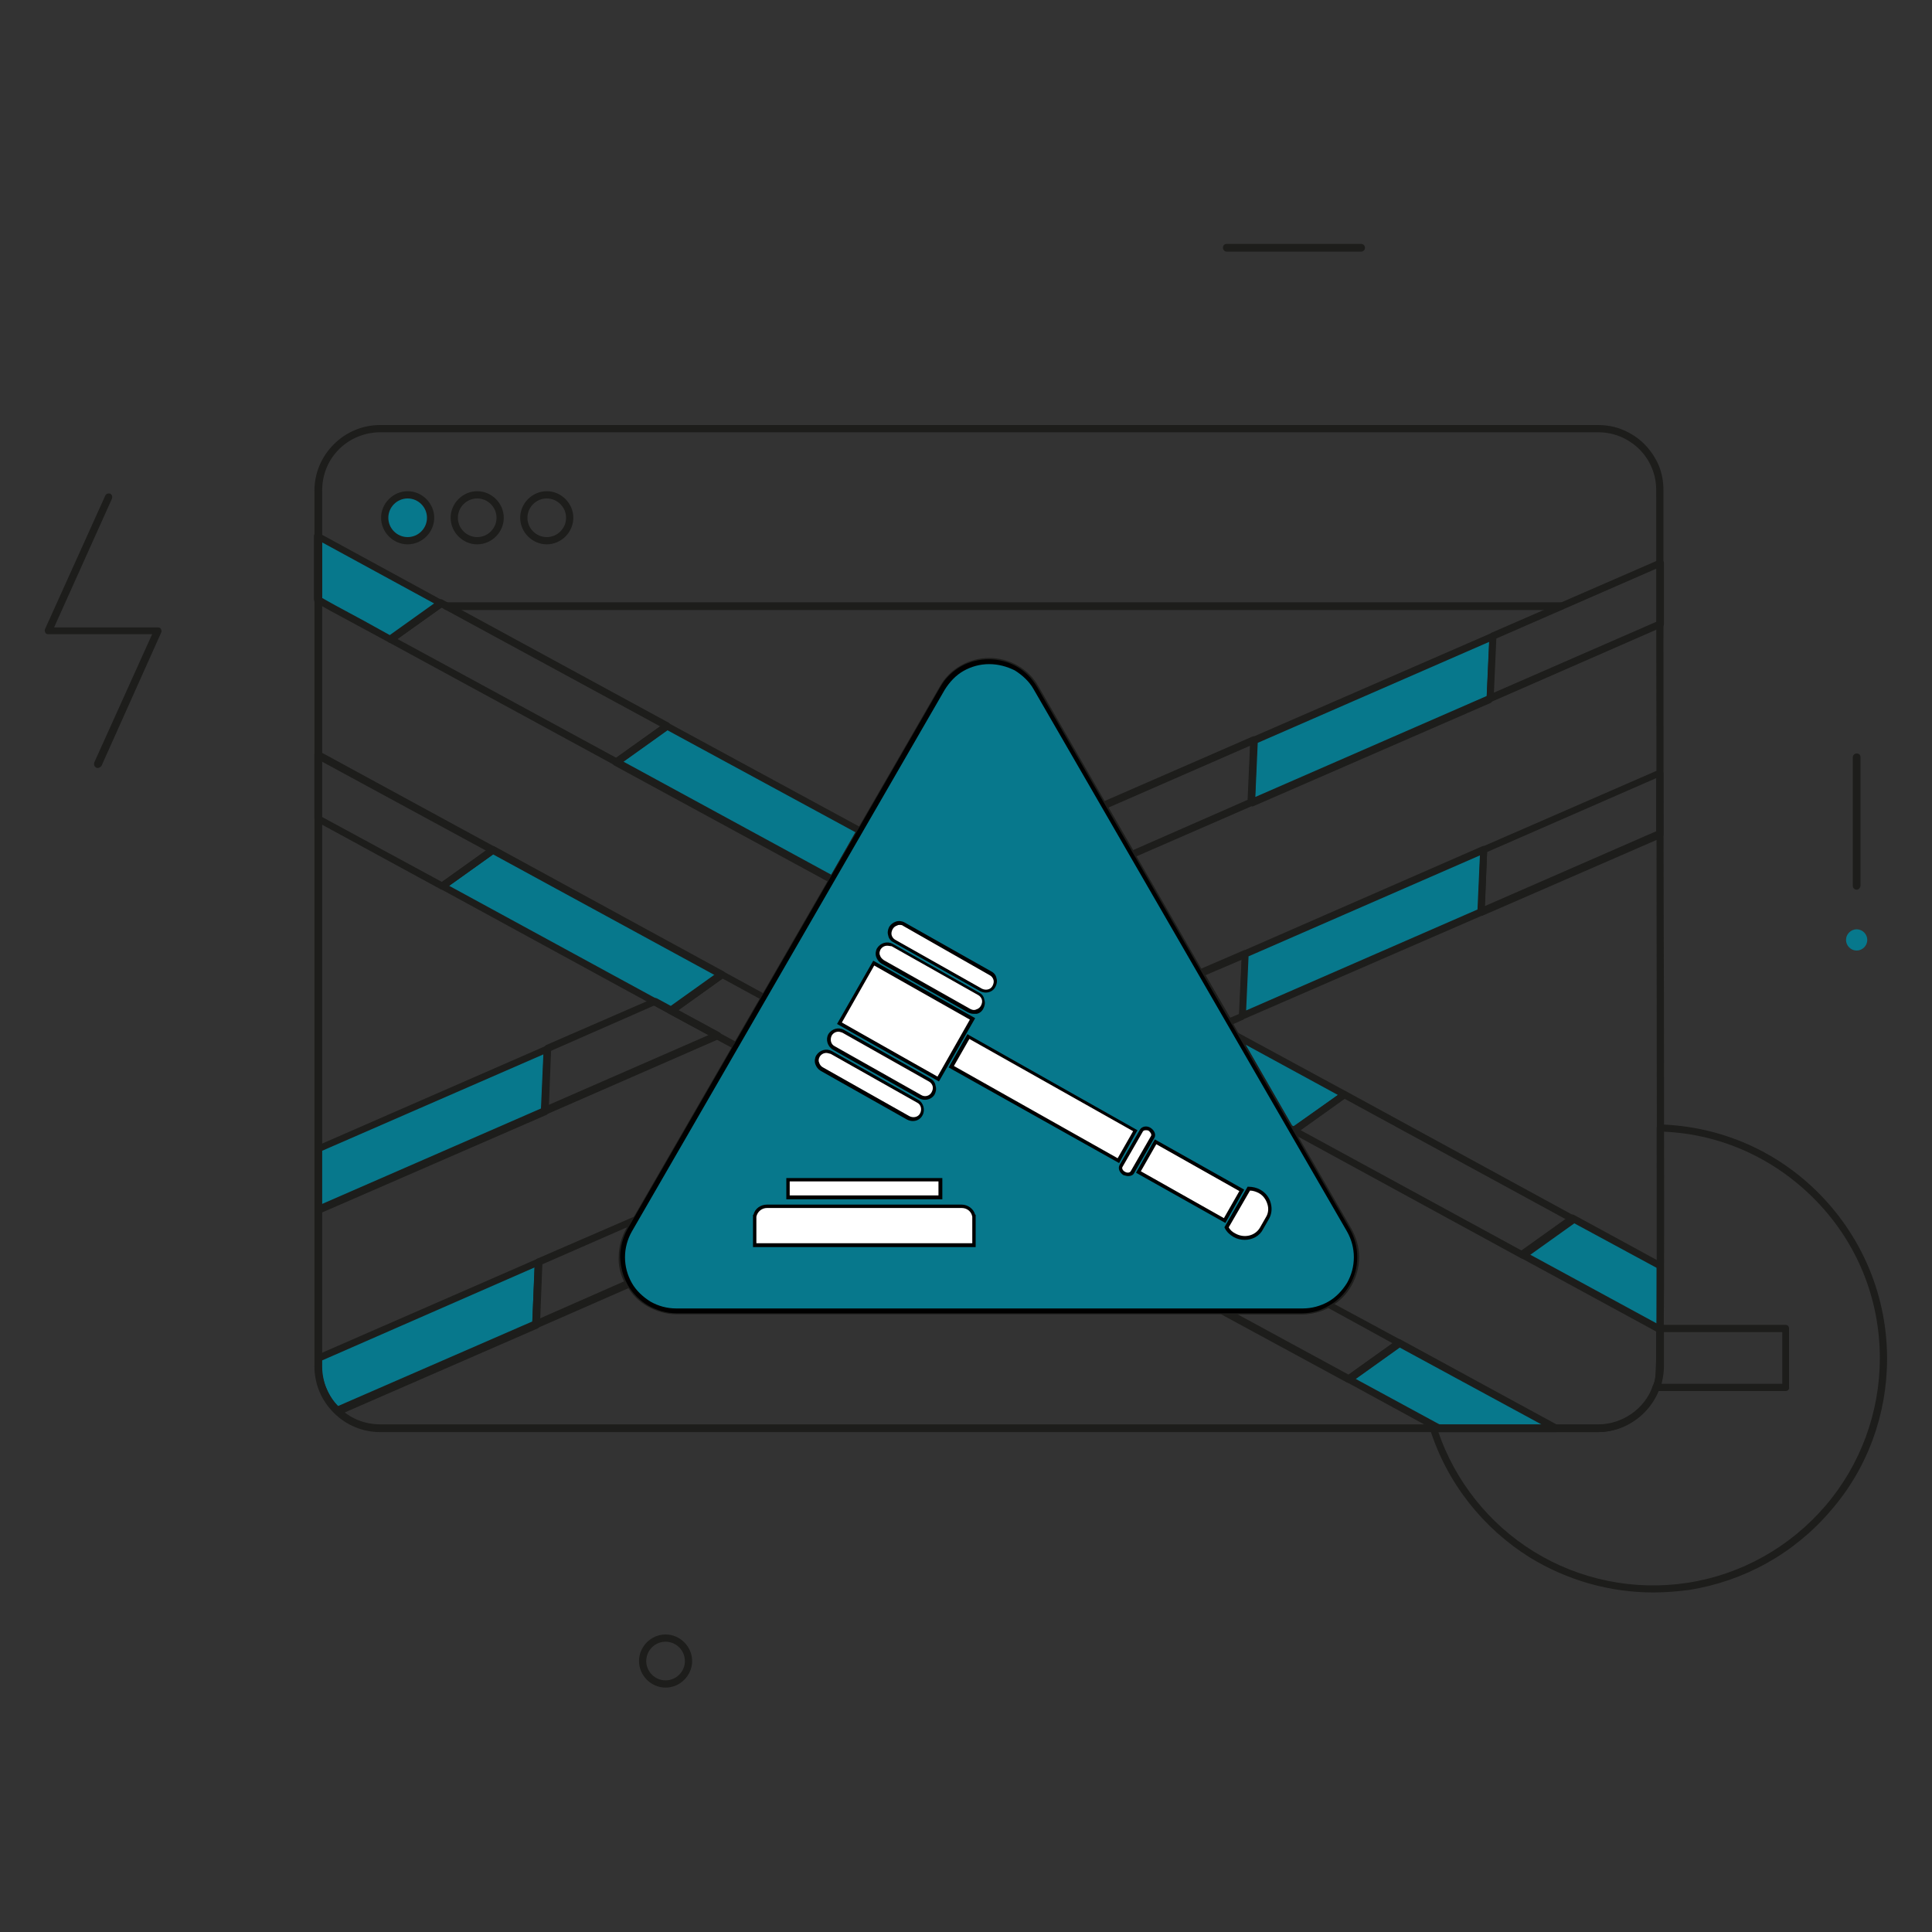 <svg xmlns="http://www.w3.org/2000/svg" xmlns:xlink="http://www.w3.org/1999/xlink" id="Calque_1" x="0px" y="0px" viewBox="0 0 400 400" style="enable-background:new 0 0 400 400;" xml:space="preserve"><rect x="0" y="0" width="400" height="400" fill="#333333" stroke="none"/><style type="text/css">	.st0{fill:#07788C;}	.st1{fill:#1D1D1B;}	.st2{fill:#FFFFFF;}</style><g>	<g id="fatal-error-01--interface-fatal-error-browser">		<g id="color1">			<path id="vector" class="st0" d="M84.4,112c2.6,0,4.8-2.1,4.8-4.8c0-2.6-2.1-4.8-4.8-4.8c-2.6,0-4.8,2.1-4.8,4.8    C79.6,109.8,81.8,112,84.4,112z"></path>			<path id="vector_2" class="st0" d="M309.1,131.7l-0.6,12.9l-49.4,21.5l0.5-12.9L309.1,131.7z"></path>			<path id="vector_3" class="st0" d="M307.2,175.9l-0.5,12.9l-49.4,21.5l0.6-12.8L307.2,175.9z"></path>			<path id="vector_4" class="st0" d="M113.3,217.1l-0.5,12.8l-46.9,20.4v-12.6L113.3,217.1z"></path>			<path id="vector_5" class="st0" d="M111.5,261.3l-0.5,12.9l-41.1,17.9c-1.3-1.2-2.2-2.6-2.9-4.2c-0.7-1.6-1-3.3-1-5v-1.6    L111.5,261.3z"></path>			<path id="vector_6" class="st0" d="M149.5,201.8l-10.5,7.5l-47.3-25.8l10.5-7.5L149.5,201.8z"></path>			<path id="vector_7" class="st0" d="M91.4,124.9l-10.5,7.5c-14.6-7.9-11.7-6.3-15-8.2V111L91.4,124.9z"></path>			<path id="vector_8" class="st0" d="M343.7,262.1v13.2l-28.5-15.5l10.5-7.5L343.7,262.1z"></path>			<path id="vector_9" class="st0" d="M322.2,295.7H298l-18.7-10.2l10.5-7.5L322.2,295.7z"></path>			<path id="vector_10" class="st0" d="M384.4,196.8c1.2,0,2.2-1,2.2-2.2c0-1.2-1-2.2-2.2-2.2c-1.2,0-2.2,1-2.2,2.2    C382.2,195.8,383.2,196.8,384.4,196.8z"></path>			<path id="vector_11" class="st0" d="M178.1,172.1l-5.8,10.1l-44.7-24.3l10.5-7.5L178.1,172.1z"></path>			<path id="vector_12" class="st0" d="M278.4,226.6l-10.5,7.5l-1-0.5l-11.1-19.2L278.4,226.6z"></path>		</g>		<g id="line">			<path class="st1" d="M330.8,296.5H78.7c-3.6,0-7-1.4-9.6-4c-2.6-2.6-4-6-4-9.6V101.6c0-3.6,1.4-7,4-9.6c2.6-2.6,6-4,9.6-4h252.1    c1.8,0,3.6,0.3,5.2,1c1.7,0.7,3.2,1.7,4.4,2.9c1.3,1.3,2.3,2.8,3,4.4c0.7,1.7,1,3.4,1,5.2c0,46.4,0,81.1,0.1,107.1    c0.1,75.2,0.1,77.9-1,79c-1,2.6-2.7,4.7-4.9,6.3C336.3,295.6,333.6,296.5,330.8,296.5z M78.7,89.5c-3.2,0-6.3,1.3-8.5,3.5    c-2.3,2.3-3.5,5.3-3.5,8.6v181.3c0,3.2,1.3,6.3,3.5,8.5c2.3,2.3,5.3,3.5,8.6,3.5h252.1c2.5,0,4.9-0.8,6.9-2.2    c2-1.4,3.6-3.4,4.4-5.8c0-0.1,0.1-0.2,0.2-0.3c0.7-0.7,0.7-11,0.6-78c0-26-0.1-60.7-0.1-107.1c0,0,0,0,0,0c0-1.6-0.3-3.2-0.9-4.6    c-0.6-1.5-1.5-2.8-2.6-3.9c-1.1-1.1-2.5-2-3.9-2.6c-1.5-0.6-3-0.9-4.6-0.9H78.7z"></path>			<path class="st1" d="M323.1,126.3H92.5c-0.4,0-0.8-0.3-0.8-0.8s0.3-0.8,0.8-0.8h230.7c0.4,0,0.8,0.3,0.8,0.8    S323.5,126.3,323.1,126.3z"></path>			<path class="st1" d="M84.4,112.7c-3,0-5.5-2.5-5.5-5.5s2.5-5.5,5.5-5.5s5.5,2.5,5.5,5.5S87.4,112.7,84.4,112.7z M84.4,103.2    c-2.2,0-4,1.8-4,4s1.8,4,4,4s4-1.8,4-4S86.6,103.2,84.4,103.2z"></path>			<path class="st1" d="M98.8,112.7c-3,0-5.5-2.5-5.5-5.5s2.5-5.5,5.5-5.5s5.5,2.5,5.5,5.5S101.8,112.7,98.8,112.7z M98.8,103.2    c-2.2,0-4,1.8-4,4s1.8,4,4,4s4-1.8,4-4S101,103.2,98.8,103.2z"></path>			<path class="st1" d="M113.2,112.7c-3,0-5.5-2.5-5.5-5.5s2.5-5.5,5.5-5.5s5.5,2.5,5.5,5.5S116.2,112.7,113.2,112.7z M113.2,103.2    c-2.2,0-4,1.8-4,4s1.8,4,4,4s4-1.8,4-4S115.4,103.2,113.2,103.2z"></path>			<path class="st1" d="M112.8,230.8c-0.1,0-0.3,0-0.4-0.1c-0.2-0.1-0.3-0.4-0.3-0.7l0.5-12.9c0-0.3,0.2-0.5,0.4-0.7l22.3-9.7    c0.2-0.1,0.5-0.1,0.7,0l12.9,7c0.3,0.1,0.4,0.4,0.4,0.7c0,0.3-0.2,0.5-0.4,0.7l-35.7,15.6C113,230.7,112.9,230.8,112.8,230.8z     M114,217.6l-0.5,11.2l33.2-14.5l-11.3-6.1L114,217.6z"></path>			<path class="st1" d="M259.1,166.9c-0.1,0-0.3,0-0.4-0.1c-0.2-0.1-0.3-0.4-0.3-0.6l0.5-12.9c0-0.3,0.2-0.5,0.4-0.7l49.4-21.5    c0.2-0.1,0.5-0.1,0.7,0.1c0.2,0.1,0.3,0.4,0.3,0.7l-0.6,12.9c0,0.3-0.2,0.5-0.4,0.7l-49.4,21.5    C259.3,166.9,259.2,166.9,259.1,166.9z M260.4,153.8l-0.5,11.2l47.9-20.9l0.5-11.2L260.4,153.8z"></path>			<path class="st1" d="M257.2,211.1c-0.1,0-0.3,0-0.4-0.1c-0.2-0.1-0.3-0.4-0.3-0.7l0.6-12.8c0-0.3,0.2-0.5,0.4-0.7l49.4-21.6    c0.2-0.1,0.5-0.1,0.7,0.1c0.2,0.1,0.3,0.4,0.3,0.6l-0.5,12.9c0,0.3-0.2,0.5-0.4,0.7L257.5,211    C257.4,211.1,257.3,211.1,257.2,211.1z M258.5,198l-0.5,11.2l47.9-20.9l0.5-11.2L258.5,198z"></path>			<path class="st1" d="M65.9,251.2c-0.1,0-0.3,0-0.4-0.1c-0.2-0.1-0.3-0.4-0.3-0.6v-12.6c0-0.3,0.2-0.6,0.5-0.7l47.4-20.7    c0.2-0.1,0.5-0.1,0.7,0.1c0.2,0.1,0.3,0.4,0.3,0.7l-0.5,12.8c0,0.3-0.2,0.5-0.4,0.7l-46.9,20.4C66.1,251.1,66,251.2,65.9,251.2z     M66.6,238.3v11l45.4-19.8l0.5-11.2L66.6,238.3z"></path>			<path class="st1" d="M308.5,145.4c-0.1,0-0.3,0-0.4-0.1c-0.2-0.1-0.3-0.4-0.3-0.7l0.6-12.9c0-0.3,0.2-0.5,0.4-0.7l34.7-15.1    c0.2-0.1,0.5-0.1,0.7,0.1c0.2,0.1,0.3,0.4,0.3,0.6v12.6c0,0.3-0.2,0.6-0.5,0.7l-35.2,15.4C308.7,145.3,308.6,145.4,308.5,145.4z     M309.8,132.2l-0.5,11.2l33.7-14.7v-11L309.8,132.2z"></path>			<path class="st1" d="M306.7,189.6c-0.1,0-0.3,0-0.4-0.1c-0.2-0.1-0.3-0.4-0.3-0.6l0.5-12.9c0-0.3,0.2-0.5,0.4-0.7l36.5-15.9    c0.2-0.1,0.5-0.1,0.7,0.1c0.2,0.1,0.3,0.4,0.3,0.6v12.7c0,0.3-0.2,0.6-0.5,0.7l-37,16.1C306.9,189.5,306.8,189.6,306.7,189.6z     M307.9,176.4l-0.5,11.2l35.5-15.5v-11L307.9,176.4z"></path>			<path class="st1" d="M69.9,292.8c-0.2,0-0.4-0.1-0.5-0.2c-1.3-1.3-2.4-2.8-3.1-4.5c-0.7-1.7-1.1-3.5-1.1-5.3v-1.6    c0-0.3,0.2-0.6,0.5-0.7l45.6-19.9c0.2-0.1,0.5-0.1,0.7,0.1s0.3,0.4,0.3,0.7l-0.5,12.9c0,0.3-0.2,0.5-0.4,0.7l-41.1,17.9    C70.1,292.8,70,292.8,69.9,292.8z M66.6,281.7v1.1c0,1.6,0.3,3.2,1,4.7c0.6,1.4,1.4,2.6,2.4,3.6l40.2-17.5l0.5-11.2L66.6,281.7z"></path>			<path class="st1" d="M281.8,52.1H254c-0.4,0-0.8-0.3-0.8-0.8s0.3-0.8,0.8-0.8h27.8c0.4,0,0.8,0.3,0.8,0.8S282.2,52.1,281.8,52.1z    "></path>			<path class="st1" d="M137.8,349.4c-3,0-5.5-2.5-5.5-5.5s2.5-5.5,5.5-5.5s5.5,2.5,5.5,5.5S140.8,349.4,137.8,349.4z M137.8,339.9    c-2.2,0-4,1.8-4,4s1.8,4,4,4s4-1.8,4-4S140,339.9,137.8,339.9z"></path>			<path class="st1" d="M127.6,158.5c-0.1,0-0.2,0-0.4-0.1L80.5,133c-0.2-0.1-0.4-0.4-0.4-0.6c0-0.3,0.1-0.5,0.3-0.7l10.5-7.5    c0.2-0.2,0.5-0.2,0.8,0l46.7,25.4c0.2,0.1,0.4,0.4,0.4,0.6c0,0.3-0.1,0.5-0.3,0.7l-10.5,7.5C128,158.5,127.8,158.5,127.6,158.5z     M82.3,132.3l45.3,24.6l9.1-6.5l-45.3-24.6L82.3,132.3z"></path>			<path class="st1" d="M315.3,260.6c-0.1,0-0.2,0-0.4-0.1l-47.3-25.8c-0.2-0.1-0.4-0.4-0.4-0.6c0-0.3,0.1-0.5,0.3-0.7L278,226    c0.2-0.2,0.5-0.2,0.8,0l47.3,25.8c0.2,0.1,0.4,0.4,0.4,0.6c0,0.3-0.1,0.5-0.3,0.7l-10.5,7.5C315.6,260.5,315.4,260.6,315.3,260.6    z M269.3,234l45.9,25l9.1-6.5l-45.9-25L269.3,234z"></path>			<path class="st1" d="M91.6,184.2c-0.1,0-0.2,0-0.4-0.1l-25.7-14c-0.2-0.1-0.4-0.4-0.4-0.7v-13.2c0-0.3,0.1-0.5,0.4-0.6    c0.2-0.1,0.5-0.1,0.7,0l36.2,19.7c0.2,0.1,0.4,0.4,0.4,0.6c0,0.3-0.1,0.5-0.3,0.7l-10.5,7.5C91.9,184.2,91.8,184.2,91.6,184.2z     M66.6,169.1l24.9,13.5l9.1-6.5l-34.1-18.5V169.1z"></path>			<path class="st1" d="M139,210c-0.1,0-0.2,0-0.4-0.1l-47.3-25.8c-0.2-0.1-0.4-0.4-0.4-0.6c0-0.3,0.1-0.5,0.3-0.7l10.5-7.5    c0.2-0.2,0.5-0.2,0.8,0l47.3,25.8c0.2,0.1,0.4,0.4,0.4,0.6s-0.1,0.5-0.3,0.7l-10.5,7.5C139.3,210,139.1,210,139,210z M93,183.4    l45.9,25l9.1-6.5l-45.9-25L93,183.4z"></path>			<path class="st1" d="M80.9,133.1c-0.1,0-0.2,0-0.4-0.1l-6.1-3.3c-6.5-3.5-6.5-3.5-7.9-4.3l-1.1-0.6c-0.2-0.1-0.4-0.4-0.4-0.7V111    c0-0.3,0.1-0.5,0.4-0.6c0.2-0.1,0.5-0.1,0.7,0l25.5,13.9c0.2,0.1,0.4,0.4,0.4,0.6c0,0.3-0.1,0.5-0.3,0.7L81.3,133    C81.2,133.1,81.1,133.1,80.9,133.1z M66.7,123.8l0.7,0.4c1.4,0.8,1.4,0.8,7.9,4.3l5.6,3.1L90,125l-23.3-12.7V123.8z"></path>			<path class="st1" d="M343.7,276c-0.1,0-0.2,0-0.4-0.1l-28.5-15.5c-0.2-0.1-0.4-0.4-0.4-0.6c0-0.3,0.1-0.5,0.3-0.7l10.5-7.5    c0.2-0.2,0.5-0.2,0.8,0l18,9.8c0.2,0.1,0.4,0.4,0.4,0.7v13.2c0,0.3-0.1,0.5-0.4,0.6C344,276,343.8,276,343.7,276z M316.7,259.7    L343,274v-11.5l-17.2-9.3L316.7,259.7z"></path>			<path class="st1" d="M322.2,296.5H298c-0.1,0-0.2,0-0.4-0.1l-18.7-10.2c-0.2-0.1-0.4-0.4-0.4-0.6c0-0.3,0.1-0.5,0.3-0.7l10.5-7.5    c0.2-0.2,0.5-0.2,0.8,0l32.5,17.7c0.3,0.2,0.5,0.5,0.4,0.8C322.9,296.2,322.6,296.5,322.2,296.5z M298.2,295h21.1l-29.5-16    l-9.1,6.5L298.2,295z"></path>			<path class="st1" d="M269.6,272.1H140c-2.1,0-4.1-0.6-5.9-1.6c-1.8-1-3.3-2.5-4.3-4.3c-1-1.8-1.6-3.8-1.6-5.9    c0-2.1,0.5-4.1,1.6-5.9l64.8-112.3c0,0,0,0,0,0c1-1.8,2.5-3.3,4.3-4.3c3.6-2.1,8.2-2.1,11.8,0c1.8,1,3.3,2.5,4.3,4.3l64.8,112.3    c1,1.8,1.6,3.8,1.6,5.9c0,2.1-0.6,4.1-1.6,5.9c-1,1.8-2.5,3.3-4.3,4.3C273.7,271.6,271.7,272.1,269.6,272.1z M195.9,142.9    L131,255.2c-0.9,1.6-1.4,3.3-1.4,5.2c0,1.8,0.5,3.6,1.4,5.1c0.9,1.6,2.2,2.9,3.8,3.8c1.6,0.9,3.3,1.4,5.1,1.4h129.7    c1.8,0,3.6-0.5,5.2-1.4c1.6-0.9,2.9-2.2,3.8-3.8c0.9-1.6,1.4-3.3,1.4-5.2c0-1.8-0.5-3.6-1.4-5.2l-64.8-112.3    c-0.9-1.6-2.2-2.9-3.8-3.8c-3.1-1.8-7.2-1.8-10.3,0C198.1,140,196.8,141.3,195.9,142.9L195.9,142.9z"></path>			<path class="st1" d="M384.4,184.2c-0.4,0-0.8-0.3-0.8-0.8v-26.6c0-0.4,0.3-0.8,0.8-0.8s0.8,0.3,0.8,0.8v26.6    C385.1,183.9,384.8,184.2,384.4,184.2z"></path>			<path class="st1" d="M20.2,159c-0.1,0-0.2,0-0.3-0.1c-0.4-0.2-0.5-0.6-0.4-1l12-26.6H10c-0.3,0-0.5-0.1-0.6-0.3    c-0.1-0.2-0.2-0.5-0.1-0.7l12.5-27.7c0.2-0.4,0.6-0.5,1-0.4c0.4,0.2,0.5,0.6,0.4,1l-12,26.7h21.5c0.3,0,0.5,0.1,0.6,0.3    c0.1,0.2,0.2,0.5,0.1,0.7l-12.4,27.7C20.7,158.9,20.5,159,20.2,159z"></path>			<path class="st1" d="M369.7,288h-26.8c-0.2,0-0.5-0.1-0.6-0.3c-0.1-0.2-0.2-0.5-0.1-0.7c0.5-1.3,0.8-2.7,0.7-4.1v-7.8    c0-0.4,0.3-0.8,0.8-0.8l26,0l0,0c0.2,0,0.4,0.1,0.5,0.2s0.2,0.3,0.2,0.5v12.2C370.5,287.7,370.1,288,369.7,288z M344,286.5h25    v-10.7l-24.5,0v7C344.5,284.1,344.3,285.3,344,286.5z"></path>			<path class="st1" d="M342.3,329.7c-9,0-17.8-2.5-25.5-7.2c-9.8-6.1-17.2-15.5-20.7-26.5c-0.1-0.2,0-0.5,0.1-0.7    c0.1-0.2,0.4-0.3,0.6-0.3h34c3.2,0,6.3-1.3,8.6-3.5c2.3-2.3,3.6-5.3,3.6-8.6v-49.4c0-0.2,0.1-0.4,0.2-0.5    c0.1-0.1,0.3-0.2,0.5-0.2c12.7,0.4,24.5,5.6,33.3,14.7c8.8,9.1,13.7,21.1,13.7,33.8l0,0c0,11.6-4.1,22.8-11.7,31.5    c-7.5,8.8-17.9,14.6-29.4,16.4C347.2,329.5,344.8,329.7,342.3,329.7z M297.8,296.5c3.5,10.2,10.5,19,19.7,24.7    c9.5,5.9,20.9,8.2,31.9,6.5c11.1-1.7,21.2-7.4,28.5-15.9c7.3-8.5,11.3-19.4,11.3-30.6c0-12.3-4.7-23.9-13.3-32.7    c-8.4-8.6-19.5-13.7-31.5-14.2v48.6c0,3.6-1.4,7-4,9.6c-2.6,2.6-6,4-9.6,4H297.8z M390,281.2L390,281.2L390,281.2z"></path>			<path class="st1" d="M234.3,177.7c-0.3,0-0.5-0.1-0.6-0.4l-5.9-10.1c-0.1-0.2-0.1-0.4-0.1-0.6c0.1-0.2,0.2-0.4,0.4-0.5l31.2-13.6    c0.2-0.1,0.5-0.1,0.7,0.1c0.2,0.1,0.3,0.4,0.3,0.6l-0.5,12.9c0,0.3-0.2,0.5-0.4,0.7l-24.8,10.8    C234.5,177.7,234.4,177.7,234.3,177.7z M229.5,167.2l5.1,8.8l23.7-10.4l0.5-11.2L229.5,167.2z"></path>			<path class="st1" d="M254.3,212.4c-0.3,0-0.5-0.1-0.7-0.4l-5.8-10.1c-0.1-0.2-0.1-0.4-0.1-0.6c0.1-0.2,0.2-0.4,0.4-0.5l9.3-4    c0.2-0.1,0.5-0.1,0.7,0.1c0.2,0.1,0.3,0.4,0.3,0.7l-0.6,12.8c0,0.3-0.2,0.5-0.4,0.7l-2.9,1.3    C254.5,212.4,254.4,212.4,254.3,212.4z M249.6,201.9l5.1,8.8l1.9-0.8l0.5-11.2L249.6,201.9z"></path>			<path class="st1" d="M172.3,182.9c-0.1,0-0.2,0-0.4-0.1l-44.7-24.3c-0.2-0.1-0.4-0.4-0.4-0.6c0-0.3,0.1-0.5,0.3-0.7l10.5-7.5    c0.2-0.2,0.5-0.2,0.8,0l40,21.7c0.2,0.1,0.3,0.3,0.4,0.5c0.1,0.2,0,0.4-0.1,0.6l-5.8,10.1C172.8,182.7,172.6,182.9,172.3,182.9z     M129.1,157.7l43,23.4l5-8.8l-38.9-21.1L129.1,157.7z"></path>			<path class="st1" d="M267.9,234.8c-0.1,0-0.3,0-0.4-0.1l-1-0.5c-0.1-0.1-0.2-0.2-0.3-0.3l-11.1-19.2c-0.2-0.3-0.1-0.7,0.1-0.9    c0.2-0.2,0.6-0.3,0.9-0.1l22.5,12.2c0.2,0.1,0.4,0.4,0.4,0.6c0,0.3-0.1,0.5-0.3,0.7l-10.5,7.5    C268.2,234.8,268.1,234.8,267.9,234.8z M267.5,233l0.4,0.2l9.1-6.5l-19.1-10.4L267.5,233z"></path>			<path class="st1" d="M279.2,286.3c-0.1,0-0.2,0-0.4-0.1l-26-14.1c-0.3-0.2-0.5-0.5-0.4-0.8c0.1-0.3,0.4-0.6,0.7-0.6h16.4    c0,0,0,0,0,0c1.7,0,3.4-0.4,5-1.3c0.2-0.1,0.5-0.1,0.7,0l14.8,8c0.2,0.1,0.4,0.4,0.4,0.6c0,0.3-0.1,0.5-0.3,0.7l-10.5,7.5    C279.5,286.2,279.4,286.3,279.2,286.3z M256.2,272.1l23,12.5l9.1-6.5l-13.3-7.3c-1.6,0.8-3.5,1.3-5.3,1.3c0,0,0,0,0,0H256.2z"></path>			<path class="st1" d="M110.9,275c-0.1,0-0.3,0-0.4-0.1c-0.2-0.1-0.3-0.4-0.3-0.7l0.5-12.9c0-0.3,0.2-0.5,0.5-0.7l20.3-8.8    c0.3-0.1,0.6-0.1,0.9,0.2c0.2,0.2,0.2,0.6,0.1,0.9l-1.3,2.2c-0.9,1.5-1.4,3.3-1.4,5.1c0,1.8,0.4,3.6,1.3,5.1    c0.1,0.2,0.1,0.4,0.1,0.6c-0.1,0.2-0.2,0.4-0.4,0.5l-19.4,8.5C111.1,275,111,275,110.9,275z M112.2,261.8l-0.5,11.2l17.5-7.7    c-0.8-1.6-1.2-3.4-1.1-5.1c0-2.1,0.6-4.1,1.6-5.9c0,0,0,0,0,0l0.1-0.2L112.2,261.8z"></path>			<path class="st1" d="M152.4,217.3c-0.1,0-0.2,0-0.4-0.1l-13.5-7.3c-0.2-0.1-0.4-0.4-0.4-0.6s0.1-0.5,0.3-0.7l10.5-7.5    c0.2-0.2,0.5-0.2,0.8,0l8.8,4.8c0.2,0.1,0.3,0.3,0.4,0.5s0,0.4-0.1,0.6l-5.8,10.1C152.9,217.2,152.7,217.3,152.4,217.3z     M140.4,209.2l11.8,6.4l5.1-8.8l-7.7-4.2L140.4,209.2z"></path>		</g>	</g>	<g>		<path class="st0" d="M279.2,254.8l-64.8-112.3c-1-1.7-2.4-3.1-4.1-4c-1.7-1-3.6-1.5-5.5-1.5c-1.9,0-3.9,0.5-5.5,1.5   c-1.7,1-3.1,2.4-4.1,4l-64.8,112.3c-1,1.7-1.5,3.6-1.5,5.5c0,1.9,0.5,3.8,1.5,5.5c1,1.7,2.4,3.1,4,4c1.7,1,3.6,1.5,5.5,1.5h129.7   c1.9,0,3.8-0.5,5.5-1.5c1.7-1,3.1-2.4,4.1-4s1.5-3.6,1.5-5.5C280.7,258.4,280.2,256.5,279.2,254.8z"></path>		<path d="M269.6,271.9H140c-2,0-4-0.6-5.8-1.6c-1.7-1-3.2-2.5-4.2-4.2c-1-1.8-1.5-3.7-1.6-5.8c0-2,0.5-4,1.5-5.8l64.8-112.3   c1-1.8,2.5-3.2,4.2-4.2c3.5-2,8.1-2,11.6,0c1.8,1,3.2,2.5,4.2,4.2l64.8,112.3c1,1.8,1.5,3.8,1.5,5.8c0,2-0.5,4-1.6,5.8   c-1,1.8-2.5,3.2-4.2,4.2C273.6,271.3,271.6,271.9,269.6,271.9z M204.8,137.5c-1.9,0-3.7,0.5-5.3,1.4c-1.6,0.9-2.9,2.3-3.9,3.9   L130.8,255c-0.9,1.6-1.4,3.4-1.4,5.3c0,1.9,0.5,3.7,1.4,5.3c0.9,1.6,2.3,2.9,3.9,3.9c1.6,0.9,3.4,1.4,5.3,1.4h129.7   c1.9,0,3.7-0.5,5.3-1.4c1.6-0.9,2.9-2.3,3.9-3.9c0.9-1.6,1.4-3.4,1.4-5.3c0-1.9-0.5-3.7-1.4-5.3L214,142.7   c-0.9-1.6-2.3-2.9-3.9-3.9C208.5,138,206.7,137.5,204.8,137.5z"></path>	</g>	<g>		<path id="path2_00000088823633928342668930000003372941409686566040_" class="st2" d="M194.3,223.4l-20.5-11.5l7.1-12.5l20.5,11.5   L194.3,223.4z M235.1,234.1l-34.6-19.5l-3.6,6.2l34.6,19.5L235.1,234.1z M239.3,236.4l-3.6,6.2l17.8,10l3.6-6.2L239.3,236.4z    M234.5,242.7c-0.3,0.5-1,0.6-1.7,0.2c-0.6-0.4-0.9-1.1-0.7-1.6l4.2-7.3c0.3-0.5,1-0.6,1.7-0.2c0.6,0.4,0.9,1.1,0.7,1.6   L234.5,242.7z M260.8,246.7c-0.7-0.4-1.5-0.6-2.2-0.6l-4.6,8c0.4,0.7,0.9,1.3,1.6,1.6c2,1.1,4.5,0.5,5.6-1.4l1.2-2.1   C263.6,250.3,262.8,247.8,260.8,246.7L260.8,246.7z M203.3,208.5c-0.5,1-1.8,1.3-2.7,0.8l-17.9-10.1c-1-0.5-1.3-1.8-0.8-2.7   c0.5-1,1.8-1.3,2.7-0.7l17.9,10.1C203.6,206.4,203.9,207.6,203.3,208.5L203.3,208.5z M205.9,204.2c-0.6,1-1.8,1.3-2.7,0.8   l-17.9-10.1c-1-0.5-1.3-1.8-0.7-2.7c0.5-1,1.8-1.3,2.7-0.8l17.9,10.1C206.1,202,206.4,203.2,205.9,204.2L205.9,204.2z    M190.7,230.7c-0.6,1-1.8,1.3-2.7,0.7l-17.9-10.1c-1-0.5-1.3-1.8-0.8-2.7c0.5-0.9,1.8-1.3,2.7-0.7L190,228   C190.9,228.5,191.3,229.7,190.7,230.7L190.7,230.7z M193.2,226.3c-0.5,1-1.8,1.3-2.7,0.7L172.6,217c-1-0.5-1.3-1.8-0.8-2.7   c0.6-1,1.8-1.3,2.7-0.7l17.9,10.1C193.4,224.1,193.8,225.4,193.2,226.3L193.2,226.3z M163.2,244.3h31.6v3.6h-31.6L163.2,244.3z    M201.6,251.9c-0.2-1.2-1.2-2.1-2.5-2.1h-40.3c-1.3,0-2.3,0.9-2.5,2.1h0v5.9h45.5L201.6,251.9L201.6,251.9z"></path>		<path d="M202.1,258.2h-46.2v-6.7h0.1c0.3-1.3,1.5-2.1,2.8-2.1h40.3c1.3,0,2.5,0.9,2.8,2.1h0.1V258.2z M156.6,257.4h44.7l0-5.5   c-0.2-1.1-1.1-1.8-2.2-1.8h-40.3c-1.1,0-2,0.8-2.2,1.8l0,0.3V257.4z M257.7,256.7c-0.8,0-1.6-0.2-2.3-0.6c-0.7-0.4-1.4-1-1.8-1.8   l-0.1-0.2l4.8-8.4l0.2,0c0.8,0,1.7,0.2,2.4,0.6l0,0c1.1,0.6,1.9,1.6,2.2,2.8c0.3,1.1,0.2,2.3-0.4,3.3l-1.2,2.1   C260.8,255.9,259.3,256.7,257.7,256.7z M254.4,254.1c0.3,0.6,0.8,1,1.4,1.3c1.8,1,4.1,0.5,5.1-1.3l1.2-2.1   c0.5-0.8,0.6-1.8,0.3-2.7c-0.3-1-0.9-1.8-1.8-2.3c-0.6-0.3-1.2-0.5-1.8-0.5L254.4,254.1z M253.7,253.2l-18.5-10.4l3.9-6.9   l18.5,10.4L253.7,253.2z M236.2,242.5l17.2,9.7l3.2-5.6l-17.2-9.7L236.2,242.5z M195.1,248.3h-32.3v-4.4h32.3V248.3z M163.5,247.5   h30.8v-2.9h-30.8V247.5z M233.6,243.5c-0.3,0-0.6-0.1-1-0.2c-0.8-0.5-1.2-1.4-0.8-2.1l4.2-7.3c0.4-0.7,1.4-0.9,2.2-0.4   c0.8,0.5,1.2,1.4,0.8,2.1l-4.2,7.3C234.6,243.3,234.1,243.5,233.6,243.5z M237.2,234c-0.3,0-0.5,0.1-0.6,0.3l-4.2,7.3   c-0.2,0.3,0.1,0.8,0.5,1c0.5,0.3,1,0.2,1.2-0.1l0,0l4.2-7.3c0.2-0.3-0.1-0.8-0.5-1.1C237.6,234,237.4,234,237.2,234z M231.7,240.8   L196.4,221l3.9-6.9l0.3,0.2l34.9,19.7L231.7,240.8z M197.5,220.7l33.9,19.1l3.2-5.6l-33.9-19.1L197.5,220.7z M189,232.1   c-0.4,0-0.8-0.1-1.2-0.3l-17.9-10.1c-0.5-0.3-0.9-0.8-1.1-1.4c-0.2-0.6-0.1-1.3,0.2-1.8c0.7-1.1,2.1-1.5,3.2-0.9l17.9,10.1   c1.1,0.6,1.5,2.1,0.9,3.2l0,0C190.6,231.7,189.8,232.1,189,232.1z M171.1,218c-0.6,0-1.1,0.3-1.4,0.8c-0.2,0.4-0.3,0.8-0.1,1.2   c0.1,0.4,0.4,0.8,0.8,1l17.9,10.1c0.8,0.4,1.8,0.2,2.2-0.6c0.4-0.8,0.2-1.8-0.6-2.2l-17.9-10.1C171.6,218.1,171.3,218,171.1,218z    M191.5,227.7c-0.4,0-0.8-0.1-1.2-0.3l-17.9-10.1c-1.1-0.7-1.5-2.1-0.9-3.2c0.7-1.1,2.1-1.5,3.2-0.9l17.9,10.1   c0.6,0.3,1,0.8,1.1,1.5c0.2,0.6,0.1,1.2-0.2,1.8C193.1,227.3,192.3,227.7,191.5,227.7z M173.6,213.6c-0.6,0-1.1,0.3-1.4,0.8   c-0.4,0.8-0.2,1.8,0.6,2.2l17.9,10.1c0.8,0.5,1.8,0.2,2.2-0.6l0,0c0.2-0.4,0.3-0.8,0.2-1.2c-0.1-0.4-0.4-0.8-0.8-1l-17.9-10.1   C174.1,213.7,173.8,213.6,173.6,213.6z M194.4,223.9L173.3,212l7.5-13.1l21.1,11.9L194.4,223.9z M174.3,211.7l19.8,11.2l6.7-11.8   L181,199.9L174.3,211.7z M201.6,209.9c-0.4,0-0.8-0.1-1.2-0.3l-17.9-10.1c-0.5-0.3-0.9-0.8-1.1-1.4c-0.2-0.6-0.1-1.3,0.2-1.8   c0.7-1.1,2.1-1.5,3.2-0.9l17.9,10.1c0.6,0.3,1,0.8,1.1,1.5c0.2,0.6,0.1,1.2-0.2,1.8c-0.3,0.6-0.8,1-1.4,1.1   C202,209.9,201.8,209.9,201.6,209.9z M183.7,195.8c-0.6,0-1.1,0.3-1.4,0.8c-0.2,0.4-0.3,0.8-0.1,1.2c0.1,0.4,0.4,0.7,0.8,1   l17.9,10.1c0.4,0.2,0.8,0.3,1.2,0.1c0.4-0.1,0.8-0.4,1-0.8l0,0c0.2-0.4,0.3-0.8,0.2-1.2c-0.1-0.4-0.4-0.8-0.8-1l-17.9-10.1   C184.3,195.9,184,195.8,183.7,195.8z M204.1,205.5c-0.4,0-0.8-0.1-1.2-0.3L185,195.1c-0.6-0.3-1-0.8-1.1-1.4   c-0.2-0.6-0.1-1.2,0.2-1.8c0.3-0.5,0.8-0.9,1.4-1.1c0.6-0.2,1.3-0.1,1.8,0.2l17.9,10.1c0.6,0.3,1,0.8,1.1,1.4   c0.2,0.6,0.1,1.2-0.2,1.8l0,0C205.7,205.1,204.9,205.5,204.1,205.5z M186.2,191.5c-0.1,0-0.3,0-0.4,0.1c-0.4,0.1-0.8,0.4-1,0.8   c-0.2,0.4-0.3,0.8-0.2,1.2c0.1,0.4,0.4,0.8,0.8,1l17.9,10.1c0.8,0.4,1.8,0.2,2.2-0.6l0,0c0.2-0.4,0.3-0.8,0.2-1.2   c-0.1-0.4-0.4-0.8-0.8-1L187,191.7C186.8,191.5,186.5,191.5,186.2,191.5z"></path>	</g></g></svg>